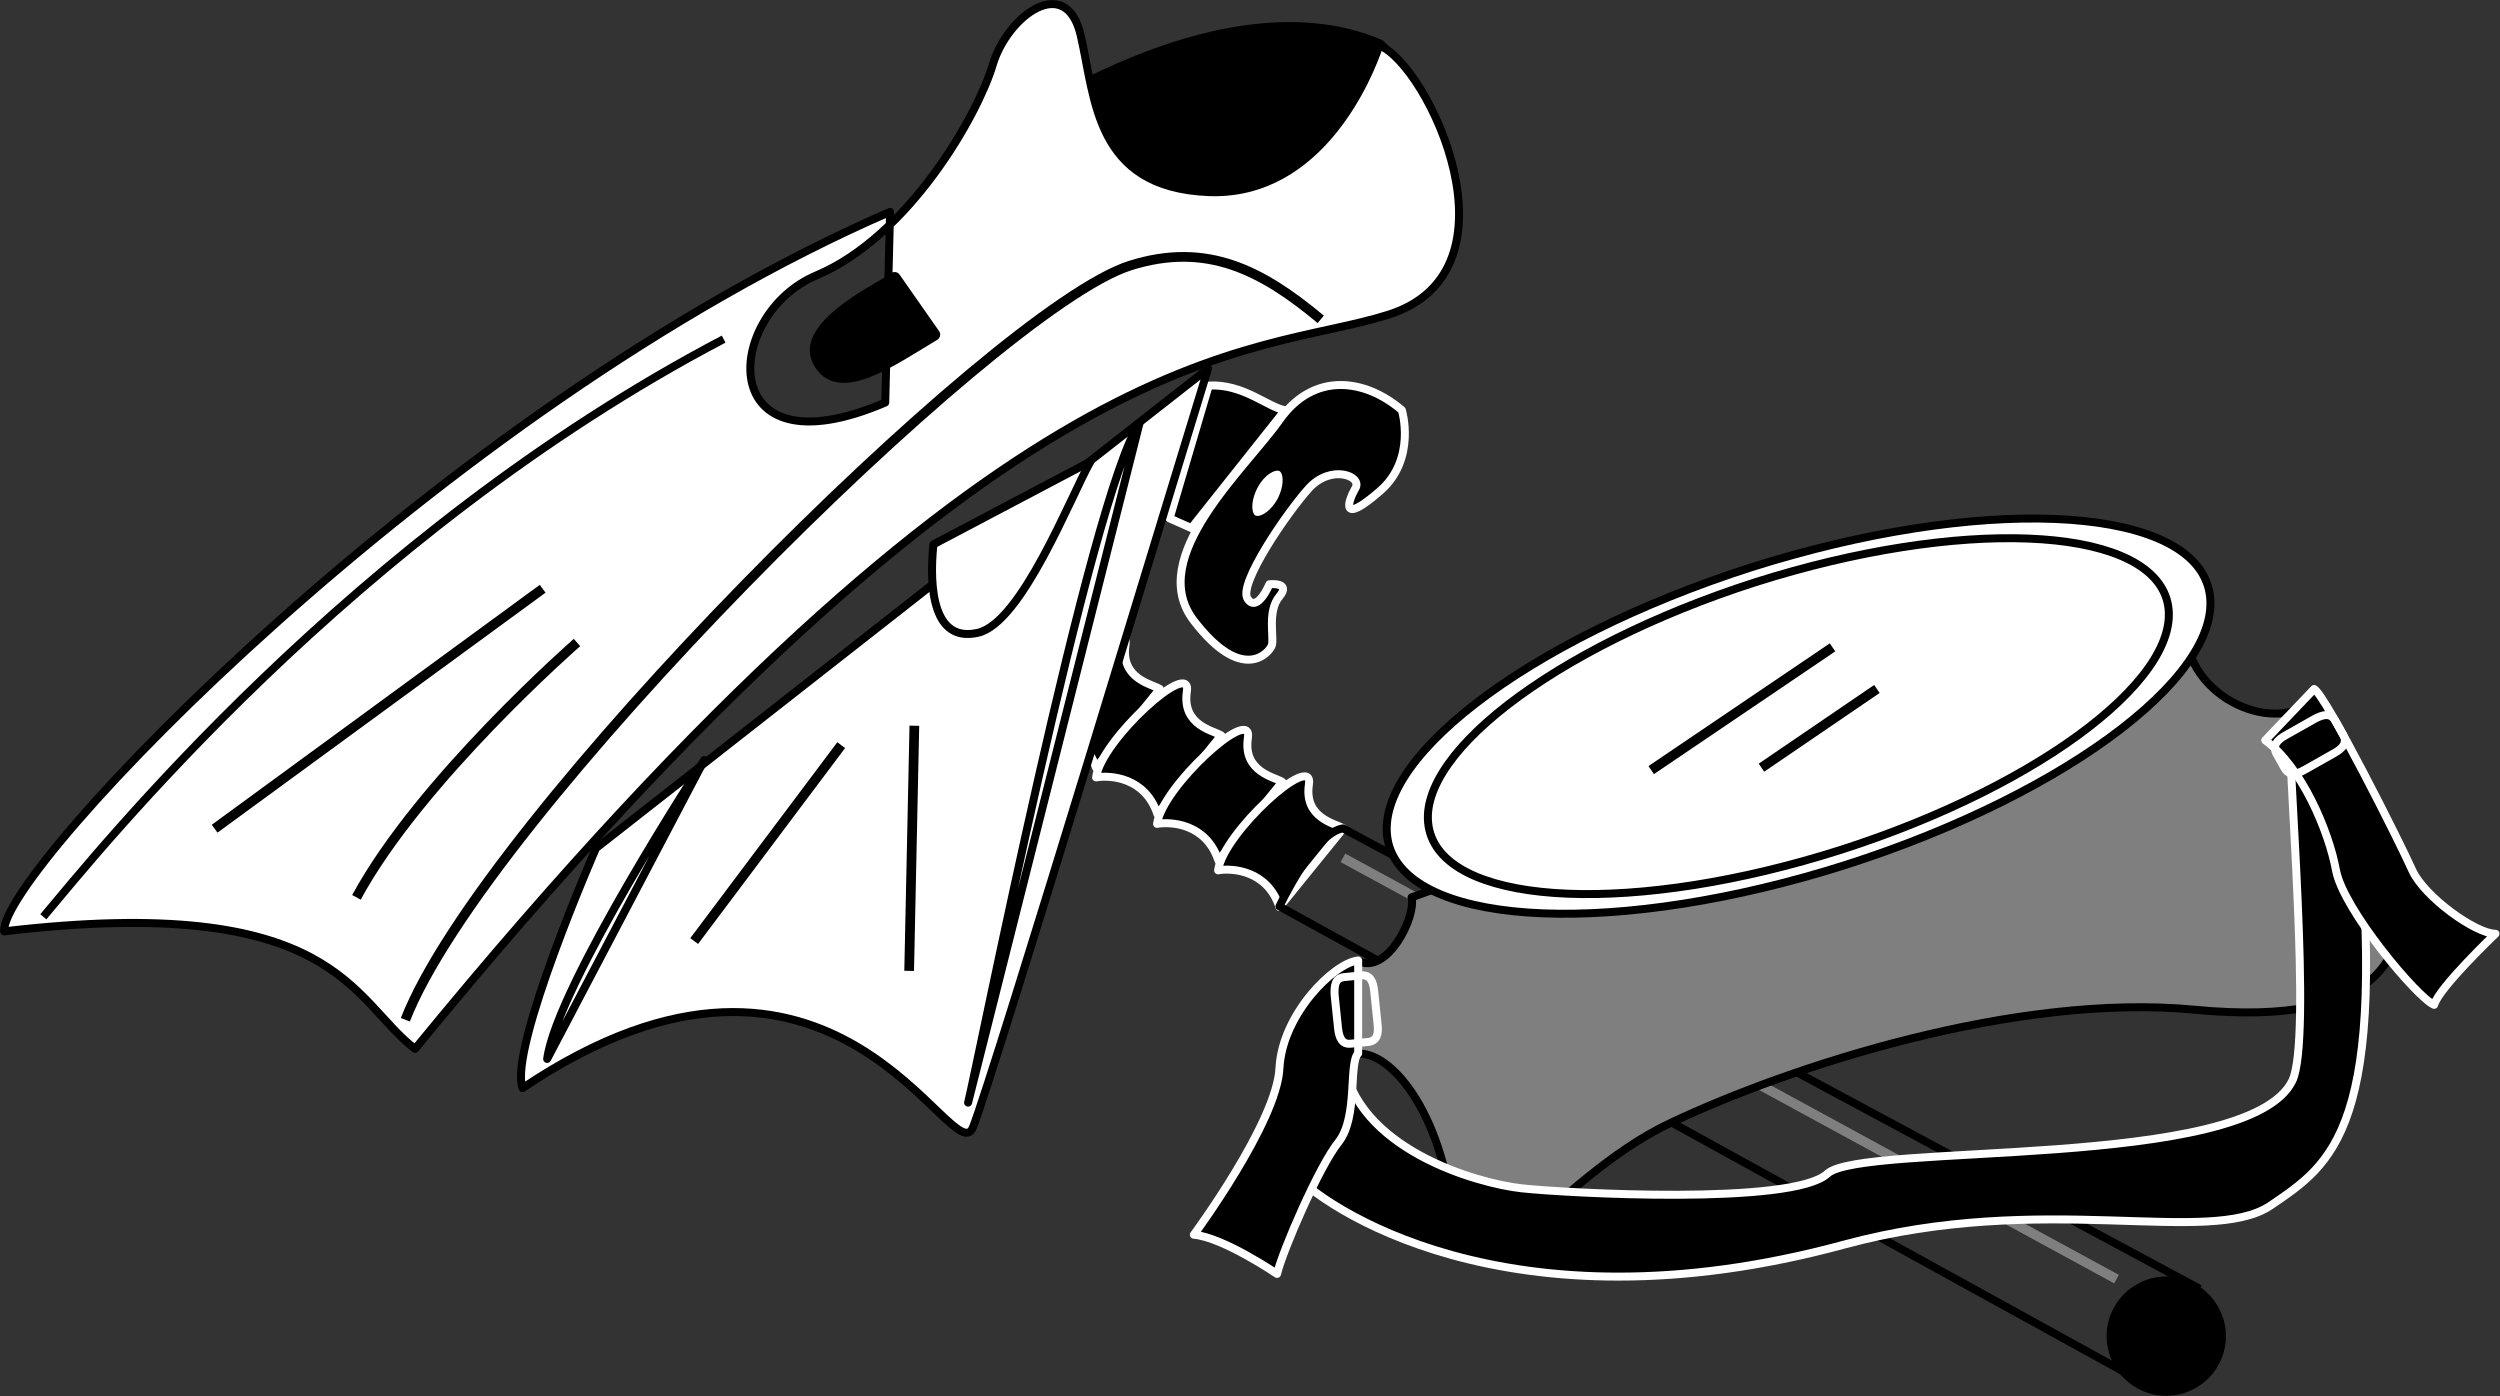 <svg xmlns="http://www.w3.org/2000/svg" xml:space="preserve" width="272.504" height="40.27mm" fill-rule="evenodd" stroke-linejoin="round" stroke-width="28.222" preserveAspectRatio="xMidYMid" version="1.2" viewBox="0 0 7210 4027"><rect x="0" y="0" width="7210" height="4027" fill="#333333" stroke="none"/><defs class="ClipPathGroup"><clipPath id="a" clipPathUnits="userSpaceOnUse"><path d="M0 0h21590v27940H0z"/></clipPath></defs><g class="SlideGroup"><g class="Slide" clip-path="url(#a)" transform="translate(-5979 -11182)"><g class="Page"><g class="Group"><g class="com.sun.star.drawing.ClosedBezierShape"><path fill="none" d="M9340 12282h358v436h-358z" class="BoundingBox"/><path d="m9415 12705-63-28 113-383c99-6 171 63 220 71z"/><path fill="none" stroke="#fff" stroke-width="23" d="m9415 12705-63-28 113-383c99-6 171 63 220 71z"/></g><g class="com.sun.star.drawing.ClosedBezierShape"><path fill="none" d="M8951 13007h386v402h-386z" class="BoundingBox"/><path d="M9324 13169c-21-14-114-28-99-127 15-98-248 141-262 248 42-7 142 0 177 106z"/><path fill="none" stroke="#fff" stroke-width="23" d="M9324 13169c-21-14-114-28-99-127 15-98-248 141-262 248 42-7 142 0 177 106z"/></g><g class="com.sun.star.drawing.ClosedBezierShape"><path fill="none" d="M9128 13141h386v402h-386z" class="BoundingBox"/><path d="M9501 13303c-21-14-114-28-99-127 15-98-248 141-262 248 42-7 142 0 177 106z"/><path fill="none" stroke="#fff" stroke-width="23" d="M9501 13303c-21-14-114-28-99-127 15-98-248 141-262 248 42-7 142 0 177 106z"/></g><g class="com.sun.star.drawing.ClosedBezierShape"><path fill="none" d="M9304 13275h386v402h-386z" class="BoundingBox"/><path d="M9677 13437c-21-14-114-28-99-127 15-98-248 141-262 248 42-7 142 0 177 106z"/><path fill="none" stroke="#fff" stroke-width="23" d="M9677 13437c-21-14-114-28-99-127 15-98-248 141-262 248 42-7 142 0 177 106z"/></g><g class="com.sun.star.drawing.ClosedBezierShape"><path fill="none" d="M9480 13409h386v402h-386z" class="BoundingBox"/><path d="M9853 13571c-21-14-114-28-99-127 15-98-248 141-262 248 42-7 142 0 177 106z"/><path fill="none" stroke="#fff" stroke-width="23" d="M9853 13571c-21-14-114-28-99-127 15-98-248 141-262 248 42-7 142 0 177 106z"/></g><g fill="none" class="com.sun.star.drawing.LineShape"><path d="M9838 13642h2260v1244H9838z" class="BoundingBox"/><path stroke="#7f7f7f" stroke-width="28" d="m9852 13656 2231 1215"/></g><g class="com.sun.star.drawing.ClosedBezierShape"><path fill="none" d="M12054 14863h346v346h-346z" class="BoundingBox"/><path d="M12381 15035c0-27-7-53-21-77-13-23-33-43-56-56-24-14-50-21-77-21h-2c-26 0-53 7-76 21-23 13-43 33-56 56-14 24-21 50-21 77 0 28 7 54 21 78 13 23 33 43 56 56 24 14 50 21 78 21 27 0 53-7 77-21 23-13 43-33 56-56 14-24 21-50 21-78z"/><path fill="none" stroke="#000" stroke-width="35" d="M12381 15035c0-27-7-53-21-77-13-23-33-43-56-56-24-14-50-21-77-21h-2c-26 0-53 7-76 21-23 13-43 33-56 56-14 24-21 50-21 77 0 28 7 54 21 78 13 23 33 43 56 56 24 14 50 21 78 21 27 0 53-7 77-21 23-13 43-33 56-56 14-24 21-50 21-78z"/></g><g fill="none" class="com.sun.star.drawing.OpenBezierShape"><path d="M9657 13559h2679v1635H9657z" class="BoundingBox"/><path stroke="#000" stroke-width="23" d="m12323 14899-2471-1328c-85 14-183 225-183 225l2513 1385"/></g><g class="com.sun.star.drawing.ClosedBezierShape"><path fill="none" d="M9883 12953h3034v1869H9883z" class="BoundingBox"/><path fill="#7f7f7f" d="M12647 13204c-113 99-381-14-367-239l-2230 805c14 56-71 226-155 183v268c91-7 239 157 275 474 35 318 282-113 628-275 345-163 995-375 1510-326 1101 106 339-890 339-890z"/><path fill="none" stroke="#000" stroke-width="23" d="M12647 13204c-113 99-381-14-367-239l-2230 805c14 56-71 226-155 183v268c91-7 239 157 275 474 35 318 282-113 628-275 345-163 995-375 1510-326 1101 106 339-890 339-890z"/></g><g class="com.sun.star.drawing.ClosedBezierShape"><path fill="none" d="M8946 11245h1078v573H8946z" class="BoundingBox"/><path d="M9957 11313c-99-42-360-126-834 107-472 233 240 410 403 375 162-36 628-305 431-482z"/><path fill="none" stroke="#000" stroke-width="35" d="M9957 11313c-99-42-360-126-834 107-472 233 240 410 403 375 162-36 628-305 431-482z"/></g><g class="com.sun.star.drawing.ClosedBezierShape"><path fill="none" d="M5979 11182h4221v3038H5979z" class="BoundingBox"/><path fill="#fff" d="M8532 12343c-495 212-467-254-198-367 268-113 466-465 508-607 42-141 212-267 254-84s42 437 367 451c324 14 466-338 494-423 141 56 423 649 28 776s-1087 14-2809 2118c-184-141-226-452-1185-339-14-169 1255-1511 2555-2075z"/><path fill="none" stroke="#000" stroke-width="23" d="M8532 12343c-495 212-467-254-198-367 268-113 466-465 508-607 42-141 212-267 254-84s42 437 367 451c324 14 466-338 494-423 141 56 423 649 28 776s-1087 14-2809 2118c-184-141-226-452-1185-339-14-169 1255-1511 2555-2075z"/></g><g fill="none" class="com.sun.star.drawing.OpenBezierShape"><path d="M6092 12148h1987v1691H6092z" class="BoundingBox"/><path stroke="#000" stroke-width="23" d="M6104 13826c155-184 888-1102 1962-1666"/></g><g fill="none" class="com.sun.star.drawing.LineShape"><path d="M6584 12866h975v721h-975z" class="BoundingBox"/><path stroke="#000" stroke-width="28" d="m6598 13572 946-692"/></g><g fill="none" class="com.sun.star.drawing.OpenBezierShape"><path d="M6993 13021h666v764h-666z" class="BoundingBox"/><path stroke="#000" stroke-width="28" d="M7643 13035s-453 396-636 735"/></g><g fill="none" class="com.sun.star.drawing.OpenBezierShape"><path d="M7134 11909h2669v2230H7134z" class="BoundingBox"/><path stroke="#000" stroke-width="28" d="M9788 12103c-169-141-328-225-550-155-396 127-1865 1596-2090 2175"/></g><g class="com.sun.star.drawing.ClosedBezierShape"><path fill="none" d="M8314 11966h378v322h-378z" class="BoundingBox"/><path d="M8559 11984c44 63 114 163 114 163-128 77-277 183-333 77s198-219 219-240z"/><path fill="none" stroke="#000" stroke-width="35" d="M8559 11984c44 63 114 163 114 163-128 77-277 183-333 77s198-219 219-240z"/></g><g class="com.sun.star.drawing.ClosedBezierShape"><path fill="none" d="M7470 12233h2006v2229H7470z" class="BoundingBox"/><path fill="#fff" d="M9463 12245c-57 183-621 2047-678 2188-56 141-396-720-1299-113-41-113 212-692 212-692z"/><path fill="none" stroke="#000" stroke-width="23" d="M9463 12245c-57 183-621 2047-678 2188-56 141-396-720-1299-113-41-113 212-692 212-692z"/></g><g class="com.sun.star.drawing.ClosedBezierShape"><path fill="none" d="M7545 13362h478v887h-478z" class="BoundingBox"/><path fill="#fff" d="M8010 13374s-425 651-453 862z"/><path fill="none" stroke="#000" stroke-width="23" d="M8010 13374s-425 651-453 862z"/></g><g class="com.sun.star.drawing.ClosedBezierShape"><path fill="none" d="M8759 12388h520v1987h-520z" class="BoundingBox"/><path fill="#fff" d="M8771 14362c28-113 353-1751 495-1962z"/><path fill="none" stroke="#000" stroke-width="23" d="M8771 14362c28-113 353-1751 495-1962z"/></g><g fill="none" class="com.sun.star.drawing.PolyPolygonShape"><path d="M7967 13317h453v594h-453z" class="BoundingBox"/><path stroke="#000" stroke-width="28" d="m8405 13331-424 565"/></g><g fill="none" class="com.sun.star.drawing.PolyPolygonShape"><path d="M8587 13261h44v736h-44z" class="BoundingBox"/><path stroke="#000" stroke-width="28" d="m8616 13275-15 707"/></g><g class="com.sun.star.drawing.ClosedBezierShape"><path fill="none" d="M8655 12501h482v523h-482z" class="BoundingBox"/><path fill="#fff" d="M8671 12752c-13 128 0 284 128 255 127-28 269-396 325-494z"/><path fill="none" stroke="#000" stroke-width="23" d="M8671 12752c-13 128 0 284 128 255 127-28 269-396 325-494z"/></g><g class="Group"><g class="com.sun.star.drawing.ClosedBezierShape"><path fill="none" d="M9966 12665h2401v1165H9966z" class="BoundingBox"/><path fill="#fff" d="M11030 12818c651-206 1241-183 1316 52 75 237-391 597-1043 806-651 207-1241 184-1317-52-74-238 392-597 1044-806z"/><path fill="none" stroke="#000" stroke-width="23" d="M11030 12818c651-206 1241-183 1316 52 75 237-391 597-1043 806-651 207-1241 184-1317-52-74-238 392-597 1044-806z"/></g></g><g class="Group"><g class="com.sun.star.drawing.ClosedBezierShape"><path fill="none" d="M10085 12722h2162v1051h-2162z" class="BoundingBox"/><path fill="#fff" d="M11042 12861c587-186 1117-165 1185 47 67 213-353 537-939 725-587 187-1117 166-1184-47s352-537 938-725z"/><path fill="none" stroke="#000" stroke-width="23" d="M11042 12861c587-186 1117-165 1185 47 67 213-353 537-939 725-587 187-1117 166-1184-47s352-537 938-725z"/></g></g><g fill="none" class="com.sun.star.drawing.PolyPolygonShape"><path d="M10727 13035h552v383h-552z" class="BoundingBox"/><path stroke="#000" stroke-width="28" d="m10741 13403 523-354"/></g><g fill="none" class="com.sun.star.drawing.PolyPolygonShape"><path d="M11045 13155h362v256h-362z" class="BoundingBox"/><path stroke="#000" stroke-width="28" d="m11059 13396 333-227"/></g><g class="com.sun.star.drawing.ClosedBezierShape"><path fill="none" d="M9692 13249h3124v1628H9692z" class="BoundingBox"/><path d="M12583 13261c-7 127 65 918 7 1038-127 261-1242 176-1341 268s-755 56-882 42-480-113-515-374l-148 325c84 99 621 476 1595 211 572-155 1051 7 1228-112 176-120 345-219 247-1180z"/><path fill="none" stroke="#fff" stroke-width="23" d="M12583 13261c-7 127 65 918 7 1038-127 261-1242 176-1341 268s-755 56-882 42-480-113-515-374l-148 325c84 99 621 476 1595 211 572-155 1051 7 1228-112 176-120 345-219 247-1180z"/></g><g class="com.sun.star.drawing.ClosedBezierShape"><path fill="none" d="M9410 13940h499v929h-499z" class="BoundingBox"/><path d="M9896 13952c-70 7-219 155-227 310-7 156-247 481-247 481 84 7 240 113 240 113 15-64 121-311 178-381 56-72 28-227 56-255z"/><path fill="none" stroke="#fff" stroke-width="23" d="M9896 13952c-70 7-219 155-227 310-7 156-247 481-247 481 84 7 240 113 240 113 15-64 121-311 178-381 56-72 28-227 56-255z"/></g><g class="com.sun.star.drawing.ClosedBezierShape"><path fill="none" d="M12500 13157h689v936h-689z" class="BoundingBox"/><path d="m12653 13169-141 148c105 77 183 261 204 375 21 113 234 367 283 388 14-50 177-205 177-205-57 0-205-106-240-183-35-79-248-502-283-523z"/><path fill="none" stroke="#fff" stroke-width="23" d="m12653 13169-141 148c105 77 183 261 204 375 21 113 234 367 283 388 14-50 177-205 177-205-57 0-205-106-240-183-35-79-248-502-283-523z"/></g><g fill="none" class="com.sun.star.drawing.ClosedBezierShape"><path d="M12528 13232h227v194h-227z" class="BoundingBox"/><path stroke="#fff" stroke-width="23" d="M12711 13354c23-13 39-29 26-52l-24-43c-14-22-35-16-58-4l-85 48c-23 13-38 29-26 52l24 43c14 23 35 17 58 4z"/></g><g fill="none" class="com.sun.star.drawing.ClosedBezierShape"><path d="M9816 13983h150v222h-150z" class="BoundingBox"/><path stroke="#fff" stroke-width="23" d="M9838 14148c3 26 11 47 37 44l50-5c26-3 30-24 27-51l-10-97c-3-26-11-46-37-44l-50 5c-26 3-28 25-27 51z"/></g><g class="com.sun.star.drawing.ClosedBezierShape"><path fill="none" d="M9372 12280h672v817h-672z" class="BoundingBox"/><path d="M10022 12365c-106-91-254-112-353 28-99 141-388 396-247 579 141 184 218 92 225 71s-14-99 22-141c35-42-29-35-29-35s-35 84-63 42 113-248 177-319c64-70 155-35 134 0-21 36-47 111 71 8 106-92 63-233 63-233z"/><path fill="none" stroke="#fff" stroke-width="23" d="M10022 12365c-106-91-254-112-353 28-99 141-388 396-247 579 141 184 218 92 225 71s-14-99 22-141c35-42-29-35-29-35s-35 84-63 42 113-248 177-319c64-70 155-35 134 0-21 36-47 111 71 8 106-92 63-233 63-233z"/></g><g class="Group"><g class="com.sun.star.drawing.ClosedBezierShape"><path fill="none" d="M9555 12504h159v203h-159z" class="BoundingBox"/><path fill="#fff" d="M9591 12684c25 13 64-12 88-55 23-45 22-91-2-104-24-12-64 12-87 56s-22 90 1 103z"/><path fill="none" stroke="#000" stroke-width="35" d="M9591 12684c25 13 64-12 88-55 23-45 22-91-2-104-24-12-64 12-87 56s-22 90 1 103z"/></g></g></g></g></g></g></svg>
